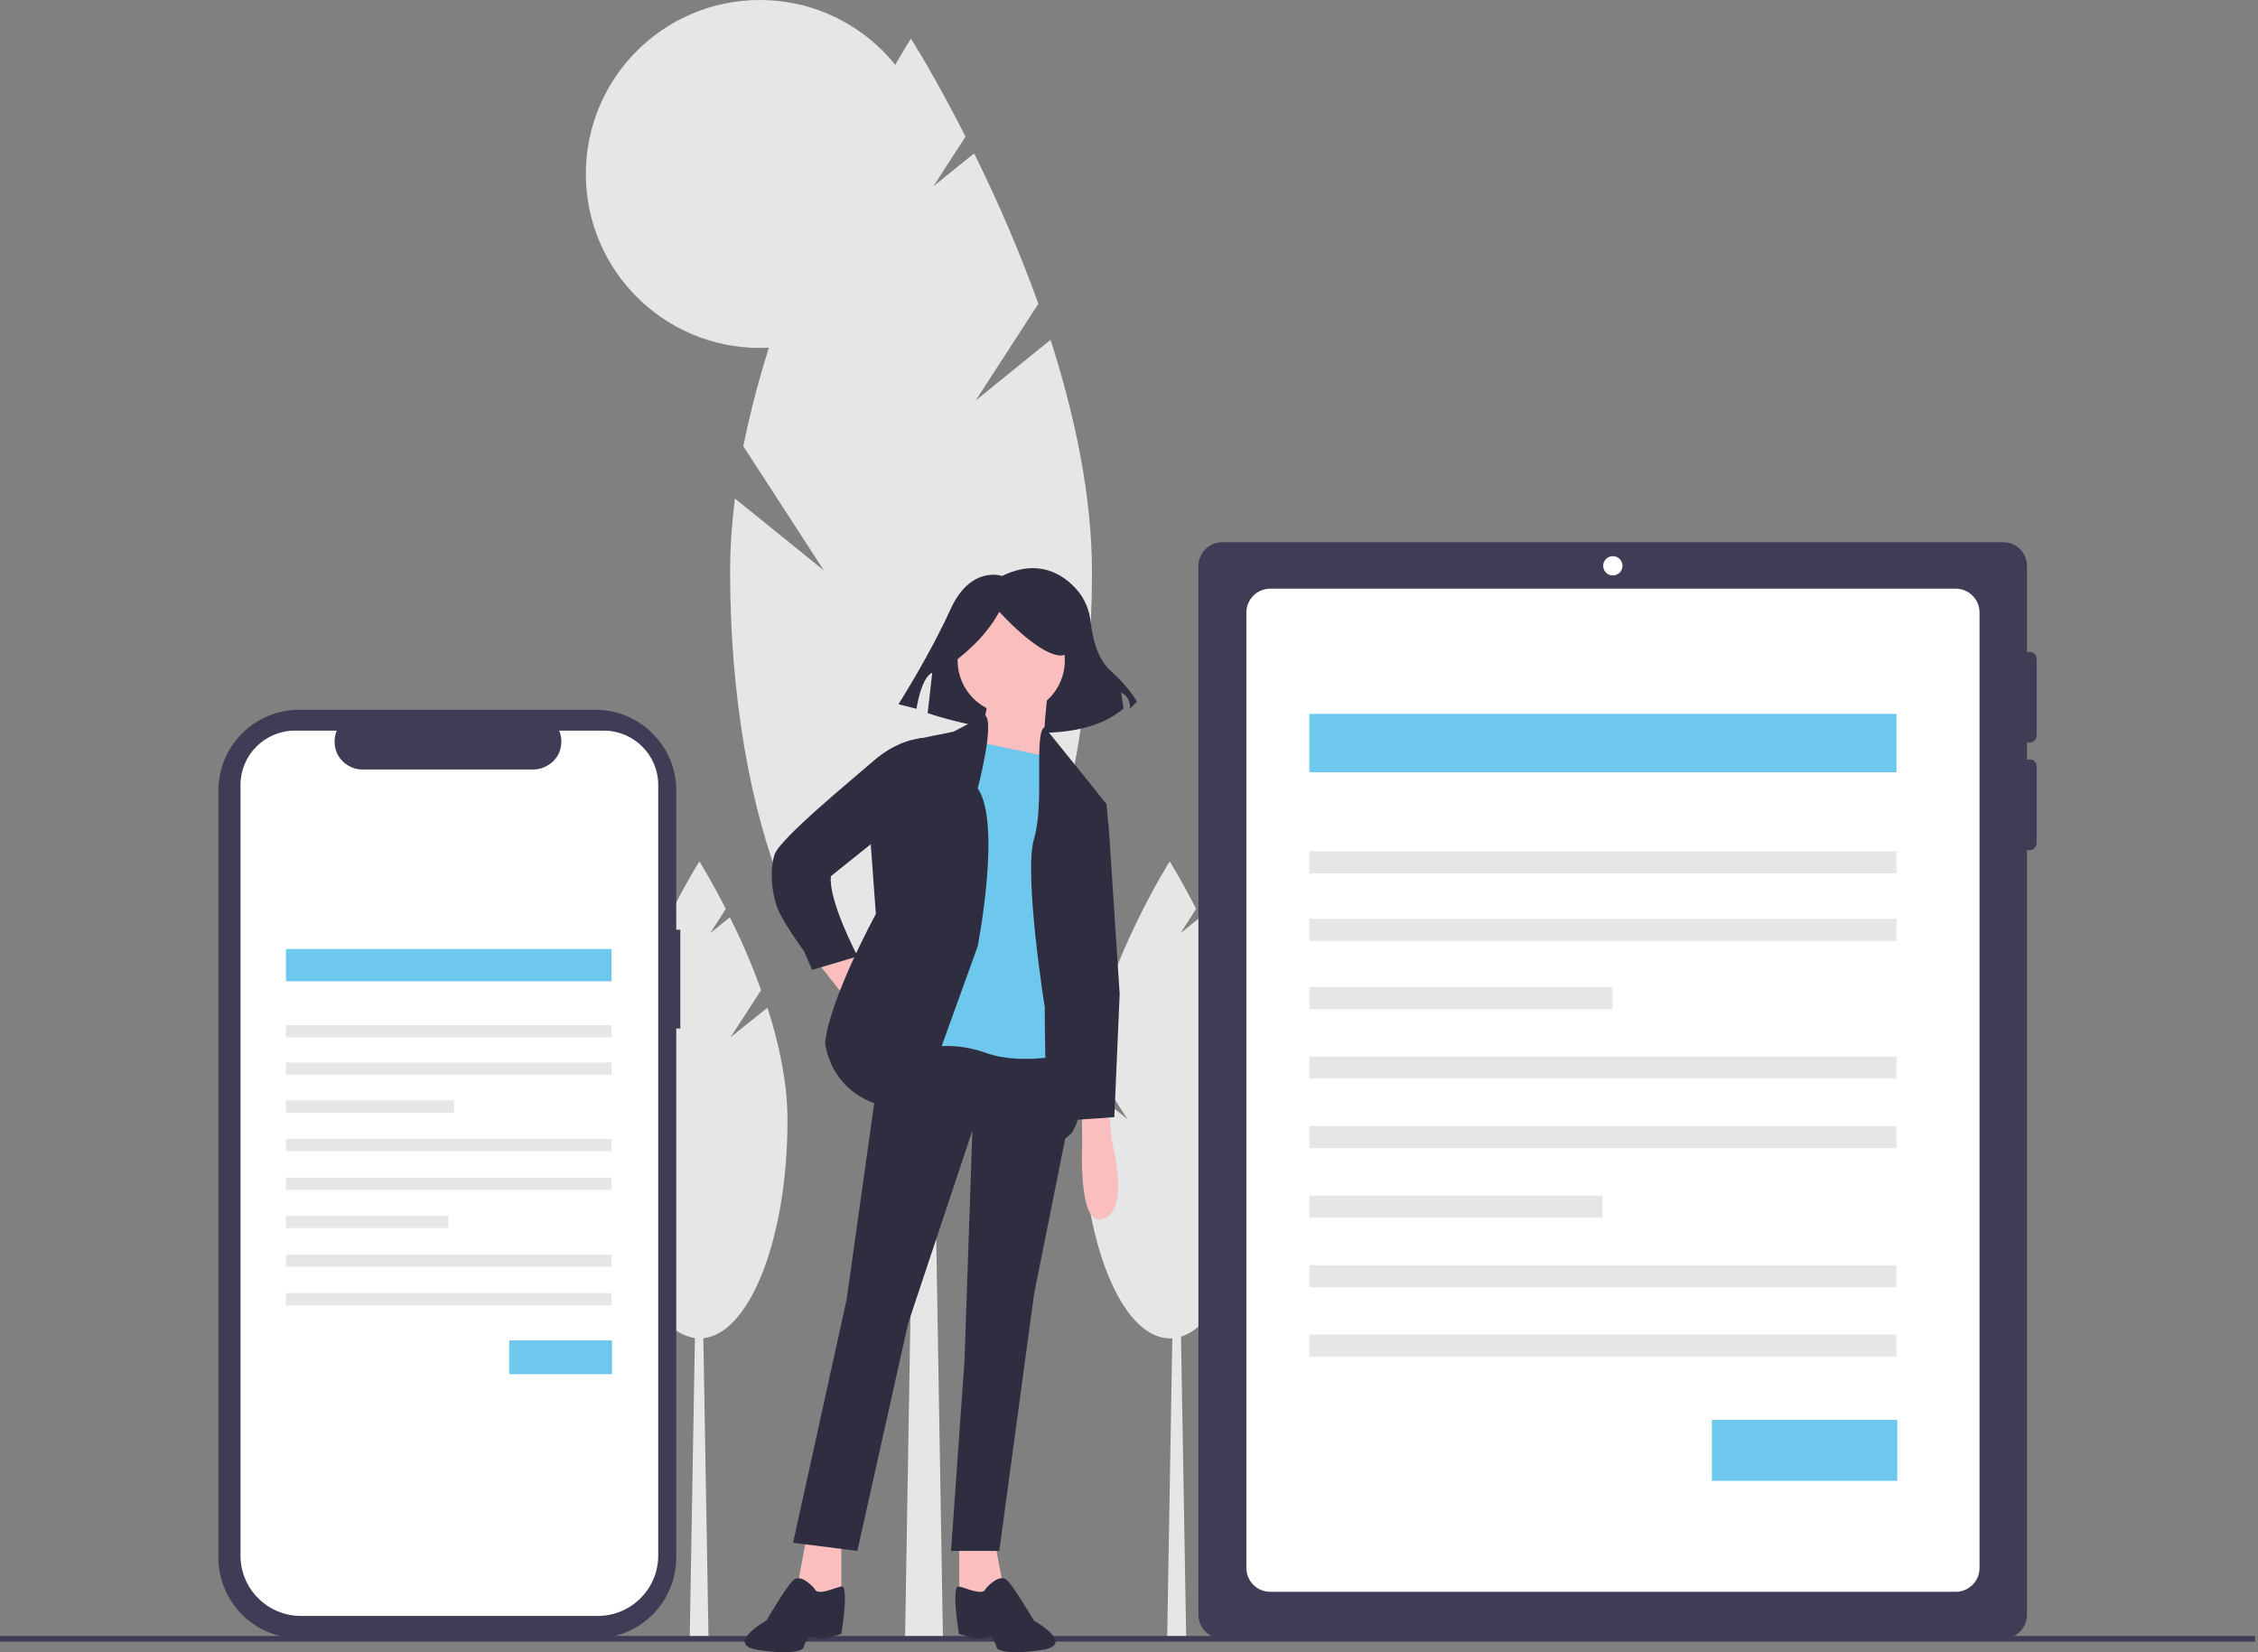 <svg width="205" height="150" viewBox="0 0 205 150" fill="none" xmlns="http://www.w3.org/2000/svg">
<rect x="0" y="0" width="205" height="150" fill="#808080" stroke="none"/>
<g clip-path="url(#clip0)">
<path d="M107.693 148.732H105.964L106.54 115.255H107.117L107.693 148.732Z" fill="#E6E6E6"/>
<path d="M109.03 94.16L111.797 89.894C110.99 87.635 110.045 85.421 108.961 83.277L107.186 84.707L108.592 82.516C107.255 79.865 106.194 78.205 106.194 78.205C106.194 78.205 100.661 86.92 98.817 96.142L102.367 101.607L98.448 98.448C98.309 99.532 98.24 100.615 98.24 101.699C98.24 112.627 101.814 121.504 106.217 121.504C110.621 121.504 114.195 112.65 114.195 101.699C114.195 98.31 113.434 94.759 112.373 91.485L109.03 94.16Z" fill="#E6E6E6"/>
<path d="M64.325 148.732H62.619L63.196 115.255H63.749L64.325 148.732Z" fill="#E6E6E6"/>
<path d="M66.331 94.16L69.098 89.894C68.291 87.635 67.346 85.421 66.262 83.277L64.487 84.707L65.893 82.516C64.556 79.865 63.495 78.205 63.495 78.205C63.495 78.205 57.962 86.92 56.117 96.142L59.668 101.607L55.748 98.448C55.61 99.532 55.541 100.615 55.541 101.699C55.541 112.627 59.115 121.504 63.518 121.504C67.922 121.504 71.496 112.65 71.496 101.699C71.496 98.31 70.735 94.759 69.674 91.485L66.331 94.16Z" fill="#E6E6E6"/>
<path d="M85.606 148.64H82.17L83.323 79.772H84.453L85.606 148.64Z" fill="#E6E6E6"/>
<path d="M88.58 36.359L94.275 27.575C92.591 22.918 90.632 18.353 88.441 13.926L84.752 16.9L87.658 12.404C84.891 6.94 82.701 3.505 82.701 3.505C82.701 3.505 71.288 21.488 67.484 40.509L74.793 51.783L66.723 45.259C66.446 47.472 66.285 49.708 66.285 51.945C66.285 74.493 73.64 92.753 82.724 92.753C91.808 92.753 99.139 74.47 99.139 51.922C99.139 44.936 97.548 37.627 95.381 30.849L88.58 36.359Z" fill="#E6E6E6"/>
<path d="M68.983 31.586C77.705 31.586 84.776 24.515 84.776 15.793C84.776 7.071 77.705 0 68.983 0C60.26 0 53.189 7.071 53.189 15.793C53.189 24.515 60.26 31.586 68.983 31.586Z" fill="#E6E6E6"/>
<path d="M204.734 148.524H0V149.032H204.734V148.524Z" fill="#3F3D56"/>
<path d="M184.261 67.415C184.63 67.415 184.906 67.115 184.906 66.769V59.829C184.906 59.483 184.63 59.184 184.261 59.184C184.192 59.184 184.099 59.207 184.03 59.23V51.391C184.03 50.192 183.062 49.224 181.863 49.224H110.967C109.768 49.224 108.8 50.192 108.8 51.391V146.588C108.8 147.786 109.768 148.755 110.967 148.755H181.863C183.062 148.755 184.03 147.786 184.03 146.588V77.144C184.353 77.259 184.745 77.098 184.86 76.752C184.883 76.683 184.906 76.591 184.906 76.522V69.582C184.906 69.236 184.63 68.936 184.261 68.936C184.192 68.936 184.099 68.959 184.03 68.982V67.391C184.122 67.415 184.192 67.415 184.261 67.415Z" fill="#3F3D56"/>
<path d="M177.551 53.443C178.75 53.443 179.719 54.412 179.719 55.611V142.346C179.719 143.545 178.75 144.513 177.551 144.513H115.324C114.125 144.513 113.157 143.545 113.157 142.346V55.611C113.157 54.412 114.125 53.443 115.324 53.443H177.551" fill="white"/>
<path d="M146.426 52.244C146.91 52.244 147.303 51.852 147.303 51.368C147.303 50.884 146.91 50.492 146.426 50.492C145.943 50.492 145.55 50.884 145.55 51.368C145.55 51.852 145.943 52.244 146.426 52.244Z" fill="white"/>
<path d="M172.18 64.81H118.875V70.112H172.18V64.81Z" fill="#6EC8ED"/>
<path d="M172.18 77.282H118.875V79.288H172.18V77.282Z" fill="#E6E6E6"/>
<path d="M172.18 83.415H118.875V85.421H172.18V83.415Z" fill="#E6E6E6"/>
<path d="M146.403 89.617H118.875V91.623H146.403V89.617Z" fill="#E6E6E6"/>
<path d="M172.18 95.911H118.875V97.917H172.18V95.911Z" fill="#E6E6E6"/>
<path d="M172.18 102.229H118.875V104.234H172.18V102.229Z" fill="#E6E6E6"/>
<path d="M145.481 108.546H118.875V110.552H145.481V108.546Z" fill="#E6E6E6"/>
<path d="M172.18 114.863H118.875V116.869H172.18V114.863Z" fill="#E6E6E6"/>
<path d="M172.18 121.157H118.875V123.163H172.18V121.157Z" fill="#E6E6E6"/>
<path d="M172.249 128.904H155.418V134.438H172.249V128.904Z" fill="#6EC8ED"/>
<path d="M61.766 84.407H61.397V71.772C61.397 67.714 58.1 64.44 54.066 64.44H27.16C23.102 64.44 19.828 67.737 19.828 71.772V141.4C19.828 145.458 23.125 148.732 27.16 148.732H54.066C58.123 148.732 61.397 145.435 61.397 141.4V93.375H61.766V84.407Z" fill="#3F3D56"/>
<path d="M59.76 71.265V141.216C59.76 144.236 57.316 146.703 54.273 146.703H27.321C24.301 146.703 21.834 144.259 21.834 141.216V71.265C21.834 68.544 24.047 66.331 26.768 66.331H30.572C30.272 67.069 30.318 67.876 30.687 68.567C31.125 69.328 31.932 69.835 32.831 69.859H48.509C49.408 69.812 50.192 69.328 50.653 68.567C51.022 67.876 51.068 67.046 50.769 66.331H54.803C57.547 66.331 59.76 68.544 59.76 71.265Z" fill="white"/>
<path d="M90.978 52.29C90.978 52.29 88.119 51.276 86.274 55.357C84.43 59.438 81.571 63.933 81.571 63.933L83.208 64.348C83.208 64.348 83.623 61.489 84.637 61.075L84.222 64.74C84.222 64.74 96.488 69.029 101.998 64.325L101.791 62.896C101.791 62.896 102.598 63.103 102.598 64.325L103.22 63.703C103.22 63.703 102.598 62.481 100.776 60.844C99.577 59.76 99.162 57.731 99.024 56.463C98.909 55.403 98.494 54.388 97.802 53.581C96.58 52.175 94.344 50.653 90.978 52.29Z" fill="#2F2E41"/>
<path d="M74.193 87.335L76.868 90.724L78.574 88.788L77.098 86.344L74.193 87.335Z" fill="#FBBEBE"/>
<path d="M73.225 139.579L72.256 144.697L74.677 145.896L76.383 144.697V139.579H73.225Z" fill="#FBBEBE"/>
<path d="M90.24 139.579L91.208 144.697L88.787 145.896L87.081 144.697V139.579H90.24Z" fill="#FBBEBE"/>
<path d="M80.28 93.652L76.868 117.953L72.003 140.063L77.836 140.801L82.447 120.143L88.28 102.644L87.565 123.532L86.343 140.801H90.724L93.883 117.469L97.364 100.108L97.295 93.652H80.28Z" fill="#2F2E41"/>
<path d="M73.939 144.213C73.939 144.213 72.718 142.76 72.003 143.475C71.288 144.19 69.582 147.118 69.582 147.118C69.582 147.118 65.686 149.308 68.844 149.792C72.003 150.277 72.971 149.792 72.971 149.539C72.971 149.285 73.455 148.57 73.455 148.57L74.677 148.824L76.383 148.34C76.383 148.34 77.121 143.867 76.383 144.028C75.646 144.19 74.193 144.928 73.939 144.213Z" fill="#2F2E41"/>
<path d="M89.502 144.213C89.502 144.213 90.724 142.76 91.439 143.475C92.153 144.19 93.859 147.118 93.859 147.118C93.859 147.118 97.756 149.308 94.597 149.792C91.439 150.277 90.47 149.792 90.47 149.539C90.47 149.285 89.986 148.57 89.986 148.57L88.764 148.824L87.058 148.34C87.058 148.34 86.32 143.867 87.058 144.028C87.796 144.19 89.272 144.928 89.502 144.213Z" fill="#2F2E41"/>
<path d="M91.808 64.832C94.494 64.832 96.672 62.654 96.672 59.967C96.672 57.281 94.494 55.102 91.808 55.102C89.121 55.102 86.943 57.281 86.943 59.967C86.943 62.654 89.121 64.832 91.808 64.832Z" fill="#FBBEBE"/>
<path d="M95.105 63.011C95.105 63.011 94.62 67.138 94.851 68.106C95.081 69.075 95.589 70.527 95.589 70.527L87.819 69.075C87.819 69.075 90.009 64.463 89.525 63.725C89.041 62.988 95.105 63.011 95.105 63.011Z" fill="#FBBEBE"/>
<path d="M95.819 68.844L87.796 67.138L83.185 95.335C85.26 94.758 87.473 94.851 89.502 95.588C92.914 96.81 97.525 95.588 97.525 95.588L96.557 69.097L95.819 68.844Z" fill="#6EC8ED"/>
<path d="M89.433 64.925L86.574 66.423L82.931 67.161L79.035 76.406L79.519 82.977C79.519 82.977 75.392 90.517 74.908 94.644C74.908 94.644 75.392 100.961 83.415 100.73L88.764 85.905C88.764 85.905 90.954 74.724 88.764 71.565C88.787 71.519 90.332 65.593 89.433 64.925Z" fill="#2F2E41"/>
<path d="M84.407 67.138L83.623 67L82.954 67.138C82.954 67.138 81.248 67.392 79.311 69.075C77.375 70.758 70.804 76.13 70.32 77.582C69.835 79.035 70.066 81.479 70.804 82.931C71.542 84.384 72.994 86.344 72.994 86.344L73.732 88.05L77.859 86.828C77.859 86.828 75.184 81.733 75.438 79.542L80.303 75.646L84.407 67.138Z" fill="#2F2E41"/>
<path d="M94.828 66.008L98.494 70.55L100.43 72.971L98.01 81.225L96.788 88.28C96.788 88.28 99.716 99.462 97.272 102.874C97.272 102.874 95.819 104.58 95.335 102.62C94.851 100.66 94.851 91.438 94.851 91.438C94.851 91.438 92.914 79.288 93.883 76.129C94.851 72.971 93.837 66.584 94.828 66.008Z" fill="#2F2E41"/>
<path d="M98.263 101.169V103.589C98.263 103.589 97.779 111.613 100.2 110.645C102.621 109.676 100.938 103.589 100.938 103.589L100.684 100.915L98.263 101.169Z" fill="#FBBEBE"/>
<path d="M86.389 60.245C88.234 58.908 89.733 57.363 90.724 55.542C90.724 55.542 94.113 59.323 96.188 59.507C98.263 59.692 96.373 54.988 96.373 54.988L92.591 54.043L89.018 54.412L86.182 56.302L86.389 60.245Z" fill="#2F2E41"/>
<path d="M98.494 72.257L100.453 72.972L100.684 75.415L101.652 90.24L101.168 101.422L97.525 101.676L96.303 89.272L95.819 75.646L98.494 72.257Z" fill="#2F2E41"/>
<path d="M55.518 86.159H25.961V89.087H55.518V86.159Z" fill="#6EC8ED"/>
<path d="M55.518 93.075H25.961V94.182H55.518V93.075Z" fill="#E6E6E6"/>
<path d="M55.518 96.465H25.961V97.572H55.518V96.465Z" fill="#E6E6E6"/>
<path d="M41.224 99.9H25.961V101.007H41.224V99.9Z" fill="#E6E6E6"/>
<path d="M55.518 103.404H25.961V104.511H55.518V103.404Z" fill="#E6E6E6"/>
<path d="M55.518 106.909H25.961V108.016H55.518V106.909Z" fill="#E6E6E6"/>
<path d="M40.716 110.391H25.961V111.497H40.716V110.391Z" fill="#E6E6E6"/>
<path d="M55.518 113.895H25.961V115.001H55.518V113.895Z" fill="#E6E6E6"/>
<path d="M55.518 117.399H25.961V118.506H55.518V117.399Z" fill="#E6E6E6"/>
<path d="M55.564 121.688H46.227V124.754H55.564V121.688Z" fill="#6EC8ED"/>
</g>
<defs>
<clipPath id="clip0">
<rect width="204.734" height="150" fill="white"/>
</clipPath>
</defs>
</svg>
